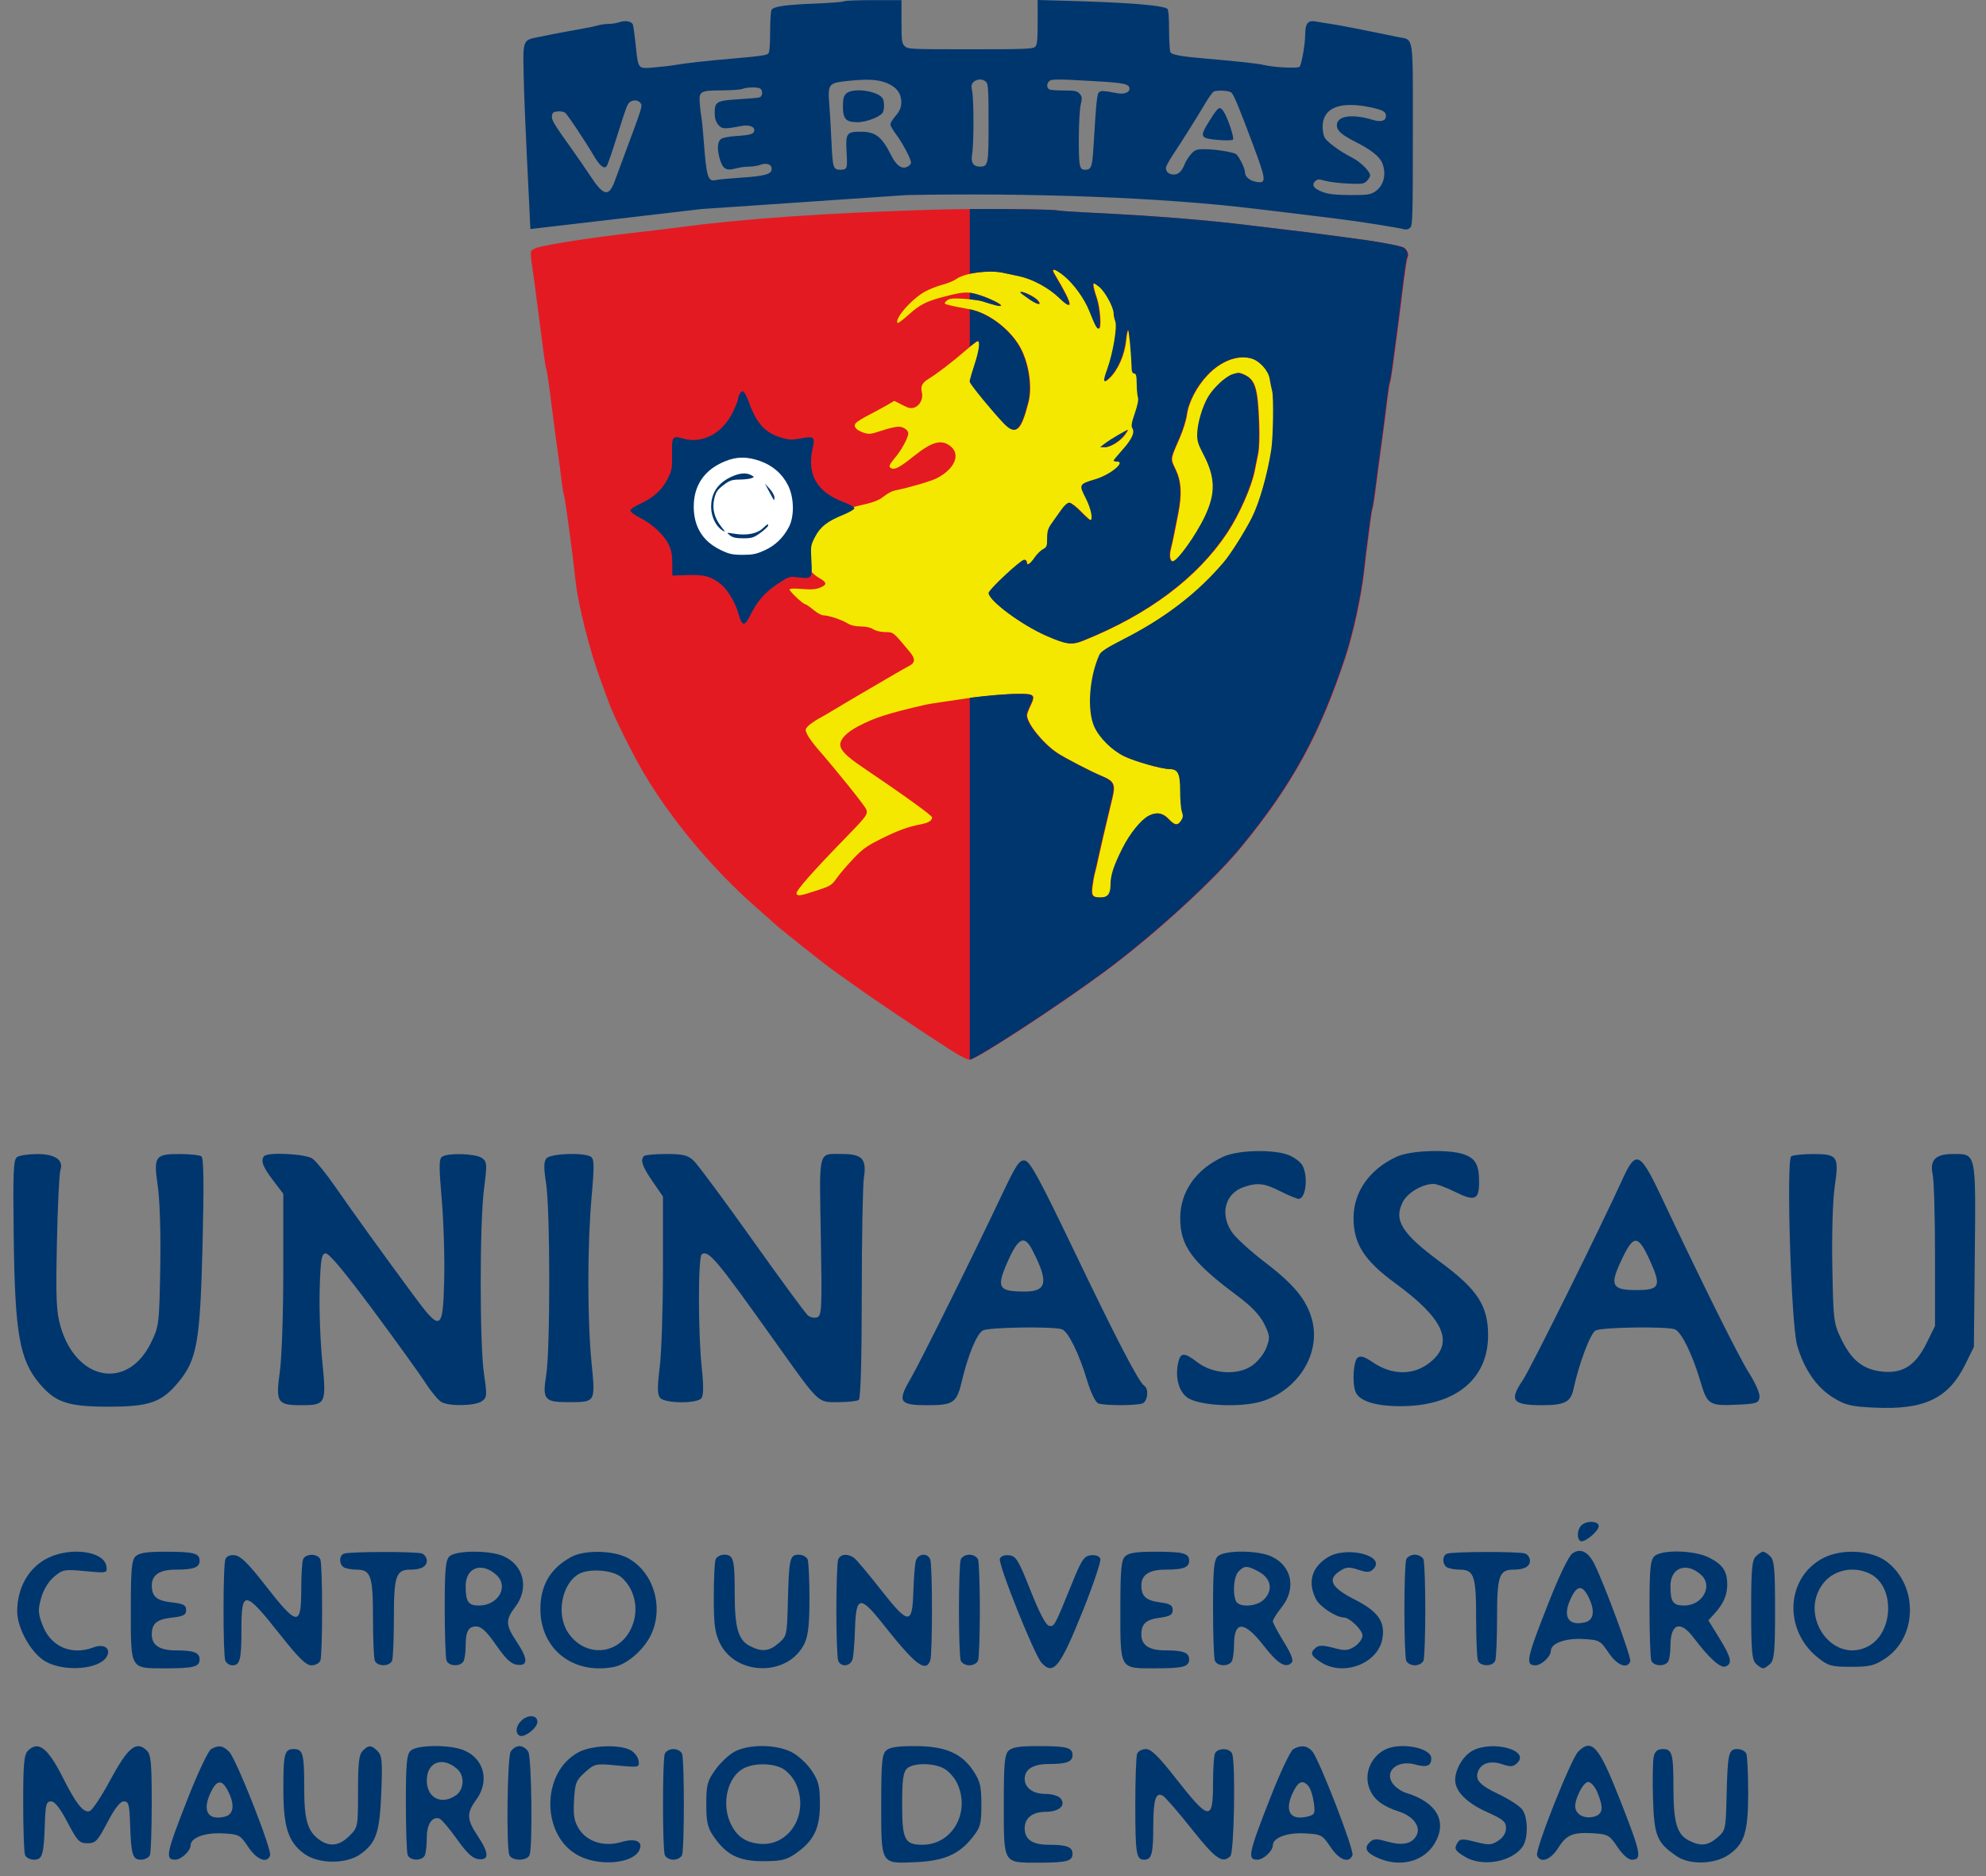 <svg xmlns="http://www.w3.org/2000/svg" width="72" height="68" viewBox="0 0 72 68" fill="none"><rect x="0" y="0" width="72" height="68" fill="#808080" stroke="none"/><path d="M33.823 8.68C32.945 8.756 30.457 10.578 29.322 11.479H25.88L23.289 20.614C24.203 22.246 26.073 25.761 26.239 26.76C26.447 28.008 27.828 31.809 27.885 32.055C27.941 32.301 29.322 33.511 29.776 33.511C30.139 33.511 33.029 34.772 34.428 35.403C36.073 34.955 39.413 34.037 39.61 33.946C39.806 33.856 42.087 31.715 43.203 30.656L44.357 27.857L48.158 19.479C47.843 17.027 47.152 11.994 46.91 11.479C46.607 10.836 42.409 8.983 42.012 8.68C41.614 8.378 34.92 8.586 33.823 8.68Z" fill="#F4E800"></path><path fill-rule="evenodd" clip-rule="evenodd" d="M33.763 7.602C29.854 7.723 26.894 7.931 24.494 8.254C24.221 8.291 23.547 8.372 22.829 8.454C21.448 8.612 19.902 8.851 19.492 8.97C19.377 9.004 19.268 9.067 19.251 9.111C19.235 9.155 19.246 9.355 19.278 9.556C19.309 9.756 19.36 10.114 19.391 10.351C19.421 10.588 19.473 10.988 19.506 11.241C19.539 11.494 19.587 11.869 19.615 12.075C19.642 12.28 19.689 12.642 19.719 12.879C19.75 13.116 19.79 13.349 19.809 13.396C19.828 13.444 19.872 13.715 19.908 14C19.944 14.284 19.995 14.685 20.023 14.89C20.05 15.096 20.099 15.471 20.131 15.723C20.163 15.976 20.213 16.338 20.241 16.528C20.269 16.718 20.319 17.093 20.351 17.361C20.383 17.63 20.424 17.889 20.441 17.936C20.459 17.983 20.503 18.242 20.539 18.511C20.575 18.779 20.628 19.154 20.655 19.344C20.706 19.687 20.775 20.25 20.874 21.125C20.965 21.931 21.384 23.589 21.746 24.573C21.874 24.921 22.028 25.34 22.088 25.506C22.266 25.992 22.936 27.338 23.339 28.021C24.339 29.711 25.85 31.518 27.392 32.868C27.739 33.172 28.036 33.436 28.052 33.455C28.129 33.544 29.935 34.982 30.202 35.166C30.369 35.282 30.761 35.56 31.073 35.785C31.633 36.19 33.346 37.34 34.443 38.048C34.776 38.263 35.071 38.412 35.16 38.412C35.386 38.412 38.407 36.441 40.076 35.204C41.838 33.899 43.997 31.93 44.995 30.717C46.855 28.456 47.853 26.636 48.791 23.794C49.068 22.957 49.366 21.579 49.462 20.694C49.506 20.293 49.538 20.034 49.683 18.913C49.714 18.676 49.754 18.443 49.771 18.396C49.789 18.348 49.832 18.077 49.868 17.792C49.904 17.508 49.954 17.12 49.98 16.93C50.006 16.741 50.056 16.366 50.092 16.097C50.128 15.828 50.179 15.441 50.207 15.235C50.234 15.03 50.281 14.655 50.311 14.402C50.34 14.149 50.381 13.903 50.4 13.856C50.419 13.809 50.463 13.55 50.498 13.281C50.532 13.013 50.584 12.625 50.612 12.419C50.669 12.013 50.76 11.302 50.836 10.667C50.938 9.823 51.006 9.369 51.04 9.315C51.094 9.227 51.014 9.035 50.898 8.973C50.84 8.942 50.551 8.874 50.256 8.822C49.73 8.73 49.529 8.7 48.542 8.569C47.461 8.425 47.231 8.396 46.763 8.343C46.495 8.313 45.952 8.248 45.558 8.198C43.838 7.981 41.906 7.824 39.617 7.714C38.986 7.683 38.418 7.645 38.355 7.629C38.148 7.576 35.173 7.558 33.763 7.602ZM38.578 9.991C38.938 10.283 39.326 10.818 39.506 11.27C39.718 11.802 39.782 11.921 39.847 11.909C39.944 11.891 39.889 11.148 39.764 10.787C39.699 10.6 39.646 10.399 39.646 10.339C39.646 10.241 39.668 10.247 39.856 10.39C40.074 10.557 40.392 11.136 40.392 11.367C40.392 11.436 40.418 11.562 40.45 11.646C40.528 11.852 40.369 12.796 40.157 13.384C39.995 13.835 40.011 13.912 40.225 13.709C40.539 13.409 40.78 12.86 40.833 12.319C40.852 12.121 40.888 11.96 40.912 11.96C40.949 11.96 41.029 12.816 41.048 13.396C41.05 13.483 41.086 13.54 41.138 13.54C41.205 13.54 41.225 13.622 41.228 13.914C41.231 14.119 41.251 14.342 41.273 14.41C41.299 14.488 41.258 14.698 41.16 14.979C41.037 15.336 41.02 15.446 41.073 15.531C41.168 15.683 41.046 15.937 40.685 16.336C40.524 16.515 40.392 16.677 40.392 16.695C40.392 16.714 40.444 16.729 40.507 16.729C40.854 16.729 40.274 17.21 39.733 17.371C39.135 17.549 39.126 17.565 39.378 18.055C39.571 18.43 39.659 18.855 39.544 18.855C39.519 18.855 39.361 18.713 39.192 18.539C39.023 18.366 38.837 18.223 38.778 18.223C38.717 18.223 38.598 18.328 38.501 18.468C38.408 18.602 38.253 18.82 38.156 18.953C38.012 19.153 37.981 19.25 37.981 19.512C37.981 19.796 37.966 19.837 37.829 19.909C37.745 19.953 37.61 20.087 37.528 20.207C37.364 20.448 37.235 20.525 37.235 20.383C37.235 20.333 37.194 20.292 37.144 20.292C37.019 20.292 35.858 21.378 35.858 21.495C35.858 21.769 37.044 22.65 37.946 23.045C38.676 23.364 38.863 23.389 39.285 23.219C41.644 22.271 43.412 20.946 44.498 19.312C44.929 18.662 45.383 17.637 45.494 17.06C45.529 16.878 45.586 16.593 45.62 16.427C45.657 16.25 45.671 15.807 45.654 15.35C45.608 14.077 45.516 13.771 45.126 13.585C44.956 13.504 44.899 13.502 44.7 13.567C44.441 13.653 44.006 14.059 43.807 14.402C43.609 14.741 43.438 15.316 43.424 15.69C43.412 15.979 43.441 16.077 43.653 16.486C44.08 17.308 44.092 17.887 43.7 18.715C43.37 19.411 42.696 20.349 42.526 20.349C42.427 20.349 42.391 20.139 42.451 19.907C42.482 19.787 42.536 19.546 42.57 19.372C42.604 19.199 42.671 18.863 42.718 18.625C42.858 17.913 42.833 17.453 42.628 17.021C42.433 16.608 42.424 16.677 42.776 15.867C42.893 15.598 43.009 15.228 43.033 15.044C43.096 14.575 43.392 14.007 43.792 13.588C44.276 13.082 44.874 12.856 45.373 12.991C45.672 13.071 45.998 13.427 46.045 13.723C46.064 13.844 46.106 14.047 46.139 14.175C46.198 14.408 46.175 15.847 46.106 16.298C45.968 17.197 45.674 18.227 45.401 18.767C45.142 19.278 44.634 20.083 44.382 20.378C43.425 21.503 42.259 22.399 40.757 23.165C40.15 23.475 39.928 23.618 39.877 23.732C39.508 24.539 39.422 25.744 39.689 26.34C39.873 26.749 40.331 27.201 40.782 27.418C41.175 27.607 42.132 27.875 42.415 27.877C42.723 27.878 42.803 28.041 42.803 28.673C42.803 28.985 42.831 29.321 42.866 29.421C42.917 29.569 42.912 29.63 42.836 29.746C42.709 29.939 42.6 29.925 42.376 29.687C42.165 29.463 41.939 29.425 41.664 29.567C41.379 29.715 40.978 30.212 40.706 30.755C40.384 31.395 40.279 31.723 40.278 32.083C40.277 32.403 40.172 32.532 39.914 32.531C39.612 32.53 39.567 32.469 39.611 32.121C39.633 31.952 39.672 31.736 39.699 31.641C39.726 31.546 39.78 31.314 39.819 31.124C39.88 30.831 40.112 29.84 40.333 28.925C40.452 28.433 40.395 28.312 39.959 28.133C39.555 27.965 38.591 27.465 38.326 27.285C37.807 26.932 37.241 26.227 37.237 25.927C37.236 25.882 37.289 25.734 37.355 25.598C37.554 25.186 37.517 25.147 36.919 25.151C36.407 25.155 35.457 25.244 34.796 25.35C34.607 25.38 34.284 25.428 34.079 25.456C33.873 25.485 33.641 25.523 33.562 25.541C32.212 25.851 31.724 26.006 31.136 26.312C30.707 26.535 30.463 26.78 30.463 26.987C30.463 27.186 30.677 27.406 31.245 27.791C32.77 28.822 33.792 29.558 33.792 29.626C33.792 29.747 33.658 29.827 33.355 29.884C32.906 29.97 32.541 30.105 31.911 30.42C31.41 30.671 31.26 30.781 30.907 31.157C30.678 31.4 30.414 31.712 30.319 31.85C30.165 32.073 30.094 32.118 29.687 32.252C29.008 32.476 28.916 32.492 28.877 32.39C28.841 32.297 29.444 31.611 30.622 30.401C31.422 29.581 31.471 29.513 31.404 29.335C31.355 29.206 30.339 27.938 29.666 27.168C29.497 26.973 29.318 26.731 29.269 26.629C29.186 26.457 29.188 26.435 29.286 26.326C29.344 26.262 29.523 26.136 29.683 26.047C29.844 25.959 30.104 25.807 30.262 25.711C30.42 25.614 30.872 25.347 31.266 25.116C31.661 24.886 32.164 24.591 32.386 24.461C32.606 24.331 32.858 24.19 32.944 24.146C33.191 24.02 33.197 23.882 32.967 23.608C32.363 22.888 32.4 22.917 32.091 22.911C31.924 22.908 31.741 22.864 31.652 22.805C31.557 22.743 31.389 22.706 31.203 22.706C31.006 22.706 30.844 22.667 30.72 22.59C30.509 22.46 30.039 22.305 29.851 22.304C29.783 22.303 29.619 22.213 29.487 22.102C29.355 21.991 29.223 21.901 29.193 21.901C29.118 21.901 28.626 21.439 28.626 21.368C28.626 21.33 28.785 21.323 29.077 21.347C29.422 21.376 29.578 21.364 29.741 21.296C29.995 21.189 29.983 21.11 29.688 20.943C29.567 20.875 29.434 20.758 29.393 20.685C29.189 20.317 29.406 19.458 29.813 19.023C30.093 18.723 30.615 18.444 31.094 18.339C31.665 18.214 31.85 18.145 32.057 17.981C32.169 17.892 32.328 17.804 32.409 17.787C32.991 17.666 33.736 17.448 33.961 17.334C34.596 17.012 34.832 16.488 34.476 16.188C34.143 15.908 33.8 15.996 33.129 16.534C32.653 16.915 32.453 17.028 32.332 16.981C32.198 16.93 32.22 16.863 32.468 16.567C32.683 16.312 32.927 15.86 32.929 15.713C32.932 15.59 32.753 15.465 32.574 15.465C32.477 15.465 32.201 15.53 31.96 15.61C31.56 15.743 31.504 15.749 31.297 15.678C31.027 15.584 30.926 15.454 31.028 15.332C31.066 15.286 31.284 15.151 31.512 15.034C31.74 14.916 32.038 14.755 32.175 14.675L32.423 14.529L32.709 14.677C32.944 14.798 33.024 14.814 33.158 14.767C33.351 14.7 33.477 14.442 33.423 14.226C33.367 14.003 33.429 13.876 33.666 13.731C33.982 13.537 34.514 13.13 34.984 12.723C35.214 12.524 35.427 12.362 35.458 12.362C35.561 12.362 35.515 12.707 35.341 13.233C35.247 13.521 35.169 13.79 35.169 13.832C35.169 13.909 35.957 14.874 36.396 15.336C36.833 15.795 37.023 15.633 37.291 14.574C37.425 14.047 37.319 13.256 37.039 12.683C36.701 11.99 35.867 11.338 35.157 11.21C34.596 11.11 34.289 11.04 34.256 11.007C34.237 10.988 34.274 10.934 34.337 10.886C34.427 10.818 34.557 10.806 34.94 10.83C35.208 10.847 35.505 10.885 35.6 10.915C36.115 11.077 36.264 11.113 36.294 11.082C36.344 11.032 35.824 10.783 35.434 10.67C35.066 10.564 34.901 10.576 34.193 10.762C33.571 10.926 33.349 11.041 32.939 11.409C32.738 11.589 32.561 11.723 32.545 11.707C32.407 11.57 33.06 10.824 33.546 10.563C33.711 10.475 33.995 10.364 34.178 10.317C34.36 10.271 34.586 10.176 34.679 10.108C34.969 9.897 35.86 9.78 36.367 9.886C36.545 9.923 36.819 9.982 36.977 10.016C37.452 10.118 38.041 10.439 38.412 10.797C38.946 11.312 38.899 11.048 38.271 9.991C38.169 9.821 38.16 9.776 38.227 9.776C38.274 9.776 38.432 9.873 38.578 9.991ZM37.006 10.602C37.006 10.614 37.148 10.722 37.321 10.842C37.628 11.053 37.789 11.08 37.635 10.894C37.512 10.745 37.006 10.511 37.006 10.602ZM40.556 15.767C40.378 15.87 40.158 16.011 40.068 16.081L39.904 16.208L40.063 16.21C40.264 16.212 40.629 15.985 40.792 15.755C40.86 15.659 40.908 15.58 40.898 15.581C40.888 15.581 40.734 15.665 40.556 15.767Z" fill="#E41A23"></path><path d="M25.368 16.51L24.423 18.25L24.631 19.177C24.877 19.416 25.399 19.903 25.52 19.933C25.641 19.963 26.049 20.513 26.238 20.784L28.338 20.273L29.264 19.177V17.985C29.012 17.588 28.474 16.763 28.338 16.642C28.201 16.521 27.625 16.113 27.354 15.924L25.368 16.51Z" fill="white"></path><path d="M30.559 3.855C30.559 3.587 30.584 3.485 30.674 3.395C30.916 3.153 31.902 3.303 32.016 3.599C32.062 3.72 32.061 3.935 32.014 4.058C31.953 4.218 31.429 4.428 31.09 4.429C30.668 4.43 30.559 4.312 30.559 3.855Z" fill="#00366E"></path><path d="M43.786 4.477C43.908 4.277 44.046 4.068 44.093 4.013C44.205 3.882 44.252 3.886 44.357 4.037C44.502 4.245 44.758 5.005 44.701 5.062C44.672 5.091 44.439 5.096 44.167 5.073C43.528 5.02 43.491 4.963 43.786 4.477Z" fill="#00366E"></path><path fill-rule="evenodd" clip-rule="evenodd" d="M29.564 0.129C30.106 0.108 30.569 0.072 30.593 0.048C30.616 0.024 31.096 0.005 31.659 0.005H32.683V0.781C32.683 1.48 32.694 1.568 32.797 1.671C32.908 1.782 32.989 1.786 35.175 1.786C37.156 1.786 37.449 1.775 37.528 1.696C37.602 1.623 37.619 1.456 37.619 0.803V0L38.666 0.029C40.846 0.088 42.108 0.187 42.313 0.313C42.361 0.343 42.383 0.577 42.383 1.086C42.384 1.487 42.408 1.852 42.436 1.898C42.494 1.989 42.852 2.051 43.76 2.128C44.858 2.221 45.619 2.305 45.824 2.356C46.177 2.445 47.076 2.486 47.119 2.416C47.196 2.292 47.318 1.579 47.318 1.259C47.318 0.843 47.419 0.722 47.716 0.781C47.829 0.803 48.063 0.841 48.237 0.865C48.511 0.903 49.565 1.109 50.676 1.341C50.83 1.373 50.941 1.376 51.02 1.427C51.248 1.573 51.221 2.117 51.221 4.885C51.221 7.848 51.212 8.166 51.127 8.251C51.069 8.309 50.985 8.333 50.911 8.312C50.699 8.252 49.19 8.014 48.495 7.931C48.242 7.901 47.829 7.85 47.577 7.818C47.324 7.786 46.924 7.737 46.687 7.709C46.45 7.681 45.908 7.616 45.482 7.565C42.081 7.151 37.349 6.986 32.877 7.07L25.429 7.577L19.228 8.302C19.184 7.263 19.017 4.251 18.985 2.751C18.967 1.918 18.956 1.621 19.098 1.486C19.182 1.406 19.319 1.383 19.54 1.339C19.744 1.299 20.029 1.242 20.171 1.213C20.313 1.184 20.674 1.118 20.974 1.066C21.274 1.014 21.594 0.947 21.686 0.919C21.777 0.89 21.948 0.867 22.065 0.867C22.181 0.867 22.359 0.838 22.459 0.803C22.67 0.73 22.899 0.772 22.945 0.893C22.963 0.94 23.007 1.257 23.043 1.598C23.099 2.129 23.115 2.345 23.227 2.424C23.31 2.482 23.445 2.466 23.686 2.447C23.947 2.426 24.302 2.385 24.475 2.355C24.844 2.291 25.622 2.204 26.513 2.127C27.55 2.037 27.772 2.007 27.847 1.946C27.898 1.905 27.919 1.672 27.92 1.162C27.92 0.762 27.943 0.4 27.971 0.356C28.049 0.233 28.484 0.171 29.564 0.129ZM32.659 3.545C32.61 3.283 32.401 3.088 32.046 2.973C31.743 2.876 31.384 2.865 30.731 2.934C30.03 3.008 30.007 3.039 30.067 3.811C30.088 4.072 30.123 4.681 30.145 5.165C30.187 6.075 30.211 6.15 30.454 6.153C30.712 6.155 30.728 6.115 30.692 5.528C30.65 4.833 30.689 4.774 31.197 4.774C31.74 4.774 31.967 4.948 32.304 5.621C32.492 5.997 32.686 6.139 32.886 6.048C32.964 6.013 33.027 5.944 33.027 5.895C33.027 5.76 32.717 5.173 32.486 4.87C32.373 4.722 32.281 4.559 32.281 4.509C32.281 4.458 32.358 4.328 32.452 4.221C32.654 3.991 32.709 3.811 32.659 3.545ZM35.839 4.458C35.839 3.263 35.826 3.046 35.749 2.968C35.631 2.85 35.413 2.853 35.292 2.974C35.215 3.051 35.206 3.117 35.245 3.305C35.308 3.606 35.307 5.24 35.244 5.583C35.188 5.883 35.284 6.039 35.524 6.039C35.827 6.039 35.839 5.974 35.839 4.458ZM40.947 3.221C40.947 3.041 40.767 3.002 39.627 2.938C38.281 2.862 38.116 2.863 38.032 2.947C37.935 3.044 37.946 3.204 38.054 3.245C38.104 3.265 38.345 3.28 38.59 3.28C38.964 3.28 39.053 3.299 39.14 3.396C39.233 3.499 39.237 3.544 39.178 3.803C39.141 3.963 39.111 4.526 39.111 5.055C39.111 6.034 39.136 6.155 39.337 6.153C39.563 6.15 39.598 6.059 39.642 5.337C39.752 3.551 39.77 3.392 39.857 3.334C39.935 3.281 40.02 3.287 40.502 3.378C40.746 3.425 40.947 3.353 40.947 3.221ZM27.531 3.531C27.658 3.495 27.665 3.248 27.541 3.2C27.413 3.151 27.051 3.164 26.914 3.223C26.851 3.25 26.511 3.274 26.158 3.276C25.372 3.281 25.332 3.307 25.372 3.783C25.387 3.965 25.413 4.178 25.429 4.257C25.446 4.336 25.483 4.711 25.512 5.09C25.614 6.446 25.663 6.597 25.967 6.524C26.046 6.505 26.434 6.468 26.828 6.442C27.731 6.383 27.976 6.315 27.976 6.123C27.976 5.953 27.789 5.889 27.554 5.978C27.466 6.011 27.287 6.039 27.155 6.039C27.023 6.039 26.815 6.067 26.693 6.101C26.347 6.197 26.222 6.138 26.116 5.828C25.995 5.47 25.998 5.16 26.125 5.049C26.189 4.994 26.394 4.95 26.685 4.931C27.23 4.894 27.345 4.856 27.345 4.712C27.345 4.581 27.133 4.517 26.871 4.568C26.262 4.687 26.164 4.68 26.034 4.515C25.947 4.404 25.91 4.276 25.91 4.086C25.91 3.688 25.986 3.645 26.771 3.598C27.134 3.577 27.476 3.547 27.531 3.531ZM45.433 5.263C44.918 3.884 44.724 3.417 44.637 3.352C44.544 3.282 44.146 3.261 44.005 3.318C43.967 3.334 43.84 3.506 43.723 3.701C43.372 4.29 42.812 5.181 42.532 5.598C42.386 5.814 42.268 6.035 42.268 6.089C42.268 6.232 42.383 6.326 42.557 6.326C42.729 6.326 42.846 6.211 42.955 5.936C42.996 5.832 43.101 5.67 43.188 5.576C43.328 5.426 43.385 5.407 43.679 5.407C44.016 5.407 44.635 5.5 44.793 5.574C44.899 5.625 45.132 6.081 45.135 6.245C45.138 6.411 45.312 6.554 45.56 6.594C45.919 6.653 45.907 6.532 45.433 5.263ZM22.64 5.608C23.272 3.915 23.294 3.848 23.232 3.75C23.161 3.636 22.991 3.605 22.861 3.682C22.748 3.749 22.725 3.81 22.349 5.004C22.185 5.526 22.026 5.984 21.994 6.023C21.902 6.139 21.743 6.011 21.531 5.65C21.223 5.127 20.582 4.164 20.491 4.089C20.445 4.051 20.322 4.028 20.217 4.038C20.062 4.053 20.024 4.083 20.01 4.203C19.993 4.352 20.078 4.493 20.774 5.464C20.943 5.701 21.232 6.122 21.416 6.399C21.888 7.113 22.077 7.144 22.293 6.547C22.366 6.346 22.522 5.924 22.64 5.608ZM50.245 4.205C50.245 4.044 50.138 3.985 49.67 3.887C48.568 3.657 47.95 3.912 47.95 4.596C47.95 4.723 47.979 4.891 48.015 4.97C48.088 5.13 48.568 5.485 49.017 5.712C49.32 5.865 49.672 6.211 49.672 6.357C49.672 6.403 49.618 6.494 49.553 6.56C49.446 6.667 49.382 6.676 48.879 6.654C48.573 6.641 48.199 6.596 48.048 6.554C47.803 6.486 47.763 6.489 47.676 6.575C47.535 6.716 47.64 6.851 47.983 6.97C48.186 7.041 48.458 7.069 48.954 7.07C49.539 7.072 49.671 7.056 49.827 6.96C50.165 6.754 50.281 6.314 50.106 5.897C50.014 5.676 49.693 5.421 49.184 5.165C48.646 4.894 48.466 4.738 48.466 4.543C48.466 4.198 49.008 4.115 49.767 4.344C50.066 4.434 50.245 4.382 50.245 4.205Z" fill="#00366E"></path><path d="M35.157 38.408C35.479 38.337 38.419 36.416 40.058 35.202C41.819 33.897 43.978 31.927 44.976 30.715C46.836 28.454 47.835 26.634 48.773 23.792C49.049 22.955 49.347 21.577 49.444 20.692C49.487 20.291 49.52 20.032 49.665 18.911C49.696 18.674 49.735 18.441 49.753 18.394C49.77 18.346 49.814 18.075 49.849 17.79C49.885 17.506 49.936 17.118 49.962 16.928C49.988 16.739 50.038 16.364 50.074 16.095C50.109 15.826 50.161 15.438 50.188 15.233C50.215 15.028 50.262 14.653 50.292 14.4C50.322 14.147 50.362 13.901 50.381 13.854C50.401 13.806 50.444 13.548 50.479 13.279C50.514 13.011 50.565 12.623 50.594 12.417C50.65 12.011 50.741 11.3 50.818 10.665C50.919 9.821 50.987 9.367 51.021 9.312C51.075 9.225 50.996 9.033 50.879 8.971C50.821 8.94 50.532 8.872 50.237 8.82C49.711 8.727 49.511 8.698 48.524 8.567C47.443 8.423 47.212 8.394 46.744 8.341C46.476 8.311 45.934 8.246 45.539 8.196C43.82 7.979 41.888 7.822 39.599 7.712C38.967 7.681 38.399 7.643 38.336 7.627C38.186 7.588 36.57 7.568 35.157 7.577V9.922C35.539 9.84 36.023 9.816 36.349 9.884C36.526 9.921 36.801 9.98 36.959 10.014C37.433 10.116 38.023 10.437 38.393 10.795C38.927 11.31 38.881 11.046 38.252 9.989C38.15 9.819 38.141 9.774 38.209 9.774C38.255 9.774 38.413 9.871 38.559 9.989C38.919 10.281 39.307 10.816 39.488 11.268C39.7 11.8 39.763 11.919 39.828 11.907C39.925 11.889 39.87 11.146 39.745 10.785C39.68 10.598 39.627 10.396 39.627 10.337C39.627 10.239 39.649 10.245 39.837 10.388C40.055 10.555 40.373 11.134 40.373 11.365C40.373 11.434 40.4 11.559 40.432 11.644C40.51 11.85 40.35 12.794 40.139 13.382C39.976 13.832 39.992 13.91 40.206 13.707C40.521 13.407 40.761 12.858 40.814 12.317C40.833 12.119 40.869 11.957 40.894 11.957C40.93 11.957 41.011 12.814 41.029 13.394C41.032 13.481 41.068 13.537 41.12 13.538C41.187 13.538 41.207 13.62 41.21 13.912C41.212 14.117 41.232 14.34 41.255 14.408C41.281 14.486 41.239 14.696 41.142 14.977C41.019 15.334 41.001 15.444 41.055 15.529C41.149 15.681 41.027 15.935 40.667 16.334C40.505 16.513 40.373 16.675 40.373 16.693C40.373 16.712 40.425 16.727 40.488 16.727C40.835 16.727 40.255 17.208 39.715 17.369C39.116 17.547 39.108 17.563 39.359 18.052C39.552 18.428 39.64 18.853 39.525 18.853C39.5 18.853 39.342 18.711 39.173 18.537C39.005 18.363 38.818 18.221 38.76 18.221C38.698 18.221 38.58 18.326 38.483 18.465C38.389 18.6 38.234 18.819 38.138 18.951C37.993 19.151 37.963 19.248 37.963 19.51C37.963 19.794 37.947 19.835 37.81 19.907C37.727 19.95 37.591 20.085 37.509 20.205C37.346 20.445 37.217 20.523 37.217 20.381C37.217 20.331 37.176 20.29 37.126 20.29C37.001 20.29 35.839 21.376 35.839 21.493C35.839 21.767 37.025 22.648 37.927 23.043C38.657 23.362 38.844 23.387 39.267 23.217C41.626 22.269 43.393 20.944 44.479 19.31C44.911 18.66 45.364 17.635 45.475 17.058C45.511 16.876 45.567 16.591 45.602 16.425C45.639 16.248 45.653 15.805 45.636 15.348C45.589 14.075 45.497 13.769 45.108 13.583C44.938 13.502 44.881 13.5 44.682 13.565C44.422 13.651 43.987 14.057 43.788 14.4C43.591 14.739 43.42 15.314 43.405 15.688C43.394 15.976 43.422 16.075 43.635 16.484C44.062 17.306 44.074 17.886 43.681 18.713C43.351 19.409 42.677 20.347 42.508 20.347C42.408 20.347 42.373 20.137 42.433 19.904C42.464 19.785 42.517 19.544 42.551 19.37C42.586 19.197 42.652 18.86 42.699 18.623C42.84 17.911 42.814 17.451 42.61 17.019C42.536 16.863 42.489 16.776 42.478 16.685C42.459 16.533 42.538 16.37 42.758 15.865C42.875 15.597 42.99 15.226 43.015 15.042C43.078 14.572 43.373 14.005 43.774 13.586C44.258 13.08 44.855 12.854 45.354 12.989C45.653 13.069 45.979 13.424 46.027 13.721C46.046 13.842 46.088 14.045 46.12 14.173C46.179 14.406 46.157 15.845 46.088 16.296C45.95 17.194 45.655 18.225 45.382 18.765C45.124 19.276 44.616 20.081 44.364 20.376C43.406 21.501 42.241 22.397 40.739 23.163C40.132 23.473 39.91 23.616 39.858 23.729C39.49 24.537 39.403 25.742 39.671 26.338C39.854 26.747 40.313 27.199 40.764 27.416C41.157 27.605 42.113 27.873 42.397 27.875C42.705 27.876 42.784 28.039 42.784 28.671C42.784 28.983 42.813 29.319 42.847 29.419C42.899 29.567 42.893 29.628 42.817 29.744C42.691 29.937 42.582 29.923 42.357 29.685C42.146 29.462 41.92 29.423 41.646 29.565C41.361 29.713 40.959 30.21 40.687 30.753C40.366 31.393 40.26 31.721 40.259 32.08C40.259 32.4 40.154 32.53 39.896 32.529C39.593 32.528 39.548 32.467 39.593 32.119C39.614 31.95 39.654 31.734 39.68 31.639C39.707 31.544 39.761 31.312 39.801 31.122C39.862 30.829 40.093 29.838 40.314 28.923C40.433 28.431 40.377 28.31 39.941 28.13C39.536 27.963 38.573 27.463 38.307 27.283C37.788 26.93 37.223 26.225 37.218 25.925C37.217 25.88 37.27 25.732 37.336 25.596C37.536 25.183 37.498 25.145 36.9 25.149C36.48 25.152 35.765 25.213 35.157 25.293V38.408Z" fill="#00366E"></path><path d="M35.157 13.789C35.178 13.694 35.245 13.469 35.323 13.231C35.496 12.704 35.542 12.36 35.439 12.36C35.418 12.36 35.304 12.442 35.157 12.561V11.212C35.863 11.347 36.685 11.994 37.021 12.681C37.301 13.254 37.406 14.045 37.273 14.572C37.004 15.631 36.814 15.793 36.377 15.334C35.962 14.897 35.234 14.009 35.157 13.85V13.789Z" fill="#00366E"></path><path d="M35.157 10.848C35.345 10.867 35.514 10.892 35.581 10.913C36.096 11.075 36.245 11.111 36.276 11.08C36.326 11.03 35.805 10.78 35.416 10.668C35.32 10.641 35.238 10.621 35.157 10.61V10.848Z" fill="#00366E"></path><path d="M37.303 10.84C37.129 10.72 36.987 10.612 36.987 10.6C36.987 10.509 37.493 10.743 37.616 10.892C37.771 11.078 37.61 11.051 37.303 10.84Z" fill="#00366E"></path><path d="M40.05 16.079C40.14 16.009 40.359 15.868 40.538 15.765C40.716 15.663 40.87 15.579 40.88 15.579C40.89 15.578 40.842 15.657 40.773 15.753C40.61 15.983 40.245 16.21 40.045 16.208L39.886 16.206L40.05 16.079Z" fill="#00366E"></path><path fill-rule="evenodd" clip-rule="evenodd" d="M26.817 14.274C26.784 14.338 26.756 14.423 26.756 14.465C26.756 14.506 26.68 14.701 26.587 14.898C26.204 15.708 25.477 16.101 24.748 15.892C24.38 15.786 24.353 15.827 24.364 16.454C24.373 16.959 24.359 17.043 24.214 17.338C24.016 17.742 23.691 18.041 23.217 18.256C23.009 18.351 22.852 18.458 22.852 18.506C22.852 18.553 23.011 18.671 23.204 18.769C23.648 18.993 24.073 19.388 24.241 19.734C24.341 19.939 24.372 20.102 24.373 20.432L24.374 20.863L24.925 20.843C25.534 20.82 25.807 20.899 26.165 21.202C26.385 21.388 26.66 21.855 26.761 22.214C26.9 22.708 26.985 22.728 27.193 22.315C27.46 21.782 27.73 21.471 28.18 21.172C28.596 20.896 28.621 20.887 28.911 20.924C29.442 20.99 29.454 20.975 29.417 20.329C29.386 19.794 29.391 19.759 29.551 19.456C29.744 19.09 29.999 18.891 30.574 18.659C30.795 18.569 30.976 18.462 30.976 18.421C30.976 18.38 30.808 18.283 30.602 18.206C29.611 17.836 29.243 17.199 29.464 16.239C29.557 15.838 29.51 15.8 29.033 15.89C28.717 15.949 28.613 15.946 28.351 15.87C27.746 15.694 27.445 15.374 27.163 14.61C27.003 14.177 26.915 14.091 26.817 14.274ZM27.552 16.709C28.014 16.871 28.368 17.18 28.576 17.604C28.79 18.041 28.802 18.715 28.602 19.099C28.397 19.491 28.107 19.771 27.718 19.948C27.421 20.083 27.283 20.111 26.919 20.11C26.541 20.108 26.425 20.082 26.104 19.923C25.471 19.611 25.152 19.088 25.151 18.363C25.149 17.594 25.539 17.026 26.276 16.723C26.702 16.547 27.081 16.543 27.552 16.709ZM26.526 17.276C26.028 17.502 25.78 17.868 25.781 18.375C25.782 18.719 25.948 19.068 26.181 19.219C26.311 19.303 26.307 19.291 26.142 19.082C25.892 18.763 25.811 18.428 25.897 18.067C25.953 17.835 26.012 17.748 26.225 17.585C26.448 17.415 26.532 17.385 26.808 17.382C26.984 17.38 27.18 17.358 27.243 17.333C27.354 17.29 27.354 17.287 27.232 17.222C27.051 17.125 26.819 17.143 26.526 17.276ZM27.885 17.817C28.078 18.179 28.076 18.177 28.076 18.029C28.076 17.961 27.999 17.82 27.904 17.717L27.731 17.529L27.885 17.817ZM27.64 19.161C27.433 19.35 27.058 19.417 26.615 19.344C26.331 19.297 26.331 19.297 26.464 19.405C26.562 19.485 26.689 19.512 26.949 19.511C27.26 19.51 27.334 19.486 27.574 19.309C27.724 19.199 27.847 19.084 27.847 19.052C27.847 18.974 27.842 18.977 27.64 19.161Z" fill="#00366E"></path><path fill-rule="evenodd" clip-rule="evenodd" d="M44.357 41.922C43.358 42.377 42.783 43.199 42.787 44.165C42.792 45.171 43.22 45.748 44.872 46.976C45.363 47.341 45.677 47.67 45.831 47.984C46.042 48.411 46.048 48.485 45.91 48.85C45.824 49.075 45.594 49.36 45.382 49.504C44.861 49.858 43.971 49.803 43.419 49.382C42.949 49.023 42.808 49.015 42.725 49.344C42.591 49.88 42.718 50.413 43.037 50.65C43.453 50.96 45.024 51.034 45.791 50.779C47.099 50.344 47.889 49.031 47.565 47.828C47.373 47.119 46.913 46.555 45.878 45.766C45.343 45.359 44.795 44.859 44.659 44.657C44.219 44.003 44.413 43.262 45.084 43.028C45.583 42.855 45.836 42.884 46.425 43.182C46.718 43.331 47.014 43.453 47.082 43.453C47.341 43.454 47.434 42.644 47.22 42.245C47.156 42.125 46.938 41.957 46.736 41.873C46.205 41.651 44.891 41.678 44.357 41.922ZM50.643 41.922C49.657 42.371 49.071 43.199 49.071 44.142C49.071 45.084 49.457 45.688 50.589 46.516C52.336 47.794 52.722 48.643 51.877 49.354C51.279 49.857 50.488 49.865 49.767 49.376C49.459 49.166 49.32 49.126 49.214 49.215C49.067 49.336 49.019 50.127 49.139 50.439C49.268 50.776 49.841 50.964 50.75 50.968C52.738 50.976 53.949 50.005 53.949 48.401C53.949 47.325 53.568 46.741 52.218 45.743C50.814 44.706 50.516 44.227 50.86 43.561C51.034 43.225 51.571 42.912 51.973 42.912C52.082 42.912 52.426 43.038 52.737 43.193C53.464 43.555 53.623 43.494 53.623 42.854C53.623 42.22 53.497 41.989 53.068 41.839C52.516 41.647 51.143 41.694 50.643 41.922ZM0.624 41.934C0.485 42.022 0.467 42.439 0.497 44.831C0.541 48.341 0.708 49.289 1.434 50.151C2.01 50.833 2.466 50.986 3.93 50.986C5.42 50.986 5.861 50.831 6.47 50.095C7.144 49.28 7.256 48.639 7.343 45.133C7.398 42.885 7.386 41.968 7.301 41.911C7.235 41.867 6.883 41.83 6.517 41.829C5.617 41.827 5.562 41.907 5.721 42.997C5.795 43.503 5.832 44.72 5.81 45.958C5.773 48.004 5.764 48.076 5.469 48.677C4.624 50.398 2.767 50.058 2.195 48.078C2.041 47.542 2.02 47.077 2.063 45.043C2.09 43.722 2.147 42.538 2.19 42.413C2.314 42.045 2 41.828 1.348 41.829C1.039 41.83 0.714 41.877 0.624 41.934ZM9.584 41.9C9.437 42.047 9.521 42.287 9.891 42.771L10.27 43.268L10.27 46.043C10.271 47.57 10.215 49.219 10.146 49.709C9.989 50.834 10.051 50.932 10.921 50.932C11.815 50.932 11.839 50.882 11.683 49.335C11.612 48.634 11.57 47.475 11.589 46.761C11.619 45.674 11.653 45.456 11.798 45.428C11.915 45.406 12.479 46.079 13.523 47.484C14.376 48.633 15.237 49.829 15.437 50.141C15.637 50.453 15.894 50.759 16.009 50.821C16.306 50.98 17.238 50.958 17.473 50.786C17.656 50.653 17.662 50.574 17.548 49.807C17.387 48.726 17.387 44.346 17.548 43.092C17.664 42.19 17.658 42.109 17.473 41.974C17.253 41.813 16.261 41.778 16.032 41.923C15.913 41.998 15.91 42.27 16.014 43.466C16.083 44.264 16.124 45.575 16.104 46.379C16.059 48.263 15.986 48.297 14.957 46.901C13.829 45.372 12.787 43.926 12.141 42.995C11.821 42.534 11.454 42.083 11.324 41.993C11.085 41.825 9.731 41.753 9.584 41.9ZM19.812 41.985C19.712 42.106 19.709 42.323 19.799 42.9C19.948 43.861 19.951 48.92 19.803 49.832C19.658 50.728 19.736 50.824 20.607 50.822C21.601 50.819 21.587 50.842 21.446 49.395C21.291 47.807 21.292 45.136 21.447 43.389C21.549 42.248 21.544 42.004 21.42 41.926C21.165 41.764 19.959 41.809 19.812 41.985ZM23.349 41.9C23.205 42.044 23.283 42.276 23.655 42.818L24.035 43.369L24.035 45.986C24.034 47.425 23.982 49.031 23.917 49.555C23.828 50.285 23.831 50.546 23.931 50.666C24.1 50.87 25.26 50.883 25.426 50.682C25.508 50.584 25.512 50.248 25.441 49.571C25.305 48.274 25.306 45.544 25.443 45.459C25.691 45.306 25.972 45.642 28.118 48.656C29.726 50.913 29.632 50.824 30.39 50.822C30.739 50.821 31.074 50.784 31.134 50.741C31.203 50.69 31.242 49.289 31.242 46.922C31.242 44.865 31.278 42.953 31.321 42.673C31.423 42.009 31.256 41.828 30.539 41.828C29.643 41.828 29.702 41.602 29.758 44.811C29.803 47.399 29.791 47.683 29.63 47.745C29.532 47.782 29.379 47.753 29.29 47.679C29.201 47.605 28.292 46.368 27.27 44.93C26.247 43.492 25.294 42.206 25.15 42.072C24.933 41.868 24.767 41.828 24.155 41.828C23.751 41.828 23.388 41.86 23.349 41.9ZM64.939 41.911C64.752 42.036 64.936 48.002 65.151 48.754C65.397 49.616 65.853 50.282 66.452 50.652C66.905 50.932 67.1 50.981 67.954 51.021C69.77 51.108 70.642 50.691 71.256 49.439L71.561 48.819L71.594 45.499C71.631 41.733 71.651 41.828 70.802 41.828C70.168 41.828 69.955 42.043 70.067 42.57C70.114 42.788 70.152 44.112 70.152 45.513V48.06L69.848 48.677C69.452 49.484 68.991 49.786 68.262 49.716C67.565 49.649 67.14 49.323 66.771 48.572C66.475 47.969 66.466 47.892 66.429 45.905C66.407 44.705 66.444 43.503 66.517 42.998C66.677 41.907 66.622 41.827 65.722 41.829C65.356 41.83 65.004 41.867 64.939 41.911ZM36.346 43.256C35.283 45.503 33.372 49.352 33.017 49.963C32.523 50.81 32.599 50.932 33.616 50.932C34.572 50.932 34.685 50.852 34.876 50.042C35.095 49.112 35.417 48.338 35.633 48.222C35.852 48.105 38.213 48.072 38.5 48.182C38.731 48.27 39.119 49.058 39.409 50.026C39.541 50.467 39.715 50.828 39.813 50.866C40.035 50.951 41.199 50.952 41.421 50.866C41.611 50.793 41.656 50.333 41.483 50.227C41.289 50.107 40.49 48.569 38.921 45.297C37.688 42.727 37.342 42.092 37.157 42.064C36.961 42.034 36.843 42.207 36.346 43.256ZM58.815 42.755C58.053 44.437 55.48 49.621 55.215 50.013C54.701 50.768 54.826 50.932 55.915 50.932C56.716 50.932 56.944 50.817 57.041 50.364C57.241 49.429 57.657 48.326 57.847 48.224C58.069 48.105 60.429 48.07 60.719 48.182C60.953 48.272 61.348 49.071 61.636 50.037C61.903 50.935 61.947 50.963 63.056 50.911C63.678 50.881 63.761 50.852 63.79 50.645C63.809 50.516 63.643 50.132 63.417 49.778C63.047 49.2 61.76 46.615 60.202 43.318C59.455 41.74 59.303 41.678 58.815 42.755ZM37.426 45.308C38.024 46.463 37.96 46.813 37.153 46.813C36.199 46.813 36.117 46.678 36.513 45.77C36.912 44.856 37.134 44.743 37.426 45.308ZM59.82 45.699C60.239 46.625 60.175 46.759 59.313 46.759C58.469 46.759 58.365 46.596 58.717 45.818C59.214 44.72 59.368 44.704 59.82 45.699ZM57.33 55.289C57.178 55.441 57.158 55.77 57.296 55.855C57.428 55.937 57.959 55.503 57.959 55.313C57.959 55.124 57.512 55.107 57.33 55.289ZM57.009 56.302C56.871 56.398 56.532 57.101 56.133 58.112C55.338 60.132 55.29 60.361 55.666 60.361C55.882 60.361 56.224 60.042 56.224 59.84C56.224 59.567 56.738 59.374 57.376 59.407C57.983 59.439 58.017 59.457 58.315 59.901C58.623 60.361 58.992 60.51 59.104 60.219C59.155 60.087 58.138 57.338 57.788 56.661C57.567 56.234 57.289 56.106 57.009 56.302ZM1.734 56.471C1.041 56.815 0.624 57.541 0.624 58.407C0.624 59.028 1.14 59.937 1.654 60.224C2.352 60.614 3.624 60.507 3.876 60.036C4.031 59.746 3.768 59.567 3.394 59.709C2.593 60.013 1.842 59.688 1.544 58.908C1.379 58.478 1.372 58.347 1.492 57.921C1.576 57.619 1.757 57.322 1.961 57.15C2.274 56.887 2.337 56.876 3.093 56.947C3.886 57.021 3.893 57.019 3.857 56.77C3.78 56.227 2.572 56.057 1.734 56.471ZM4.913 56.413C4.772 56.554 4.743 56.889 4.743 58.356C4.743 60.526 4.71 60.47 5.988 60.47C7.025 60.47 7.236 60.415 7.236 60.145C7.236 59.898 7.025 59.819 6.367 59.819C5.787 59.819 5.5 59.628 5.503 59.243C5.506 58.844 5.681 58.695 6.225 58.633C6.656 58.584 6.748 58.535 6.748 58.356C6.748 58.178 6.656 58.129 6.225 58.079C5.681 58.017 5.506 57.869 5.503 57.47C5.5 57.085 5.787 56.893 6.367 56.893C7.025 56.893 7.236 56.814 7.236 56.568C7.236 56.297 7.025 56.243 5.988 56.243C5.31 56.243 5.041 56.285 4.913 56.413ZM12.465 56.314C12.272 56.392 12.297 56.749 12.501 56.827C12.595 56.863 12.787 56.893 12.927 56.893C13.444 56.893 13.522 57.118 13.522 58.626C13.522 59.392 13.551 60.096 13.588 60.19C13.673 60.412 14.129 60.412 14.215 60.19C14.251 60.096 14.28 59.392 14.28 58.626C14.28 57.118 14.358 56.893 14.875 56.893C15.266 56.893 15.473 56.781 15.473 56.568C15.473 56.461 15.396 56.345 15.301 56.309C15.098 56.23 12.661 56.236 12.465 56.314ZM16.293 56.413C16.153 56.553 16.123 56.884 16.123 58.301C16.123 59.245 16.152 60.096 16.189 60.19C16.274 60.412 16.73 60.412 16.816 60.19C16.852 60.096 16.882 59.856 16.882 59.657C16.882 59.133 16.98 58.952 17.265 58.952C17.45 58.952 17.639 59.129 17.988 59.63C18.342 60.139 18.532 60.316 18.754 60.341C19.153 60.388 19.143 60.124 18.724 59.494C18.327 58.897 18.321 58.715 18.68 58.243C19.197 57.566 18.99 56.713 18.231 56.396C17.72 56.182 16.513 56.193 16.293 56.413ZM20.729 56.423C19.966 56.827 19.591 57.45 19.591 58.318C19.591 59.767 20.766 60.7 22.242 60.423C22.736 60.331 23.361 59.785 23.616 59.224C24.077 58.209 23.67 56.937 22.73 56.457C22.212 56.193 21.198 56.176 20.729 56.423ZM40.788 56.413C40.647 56.554 40.617 56.889 40.617 58.356C40.617 60.526 40.584 60.47 41.863 60.47C42.9 60.47 43.11 60.415 43.11 60.145C43.11 59.898 42.9 59.819 42.242 59.819C41.662 59.819 41.375 59.628 41.378 59.243C41.38 58.855 41.548 58.702 42.044 58.636C42.421 58.585 42.514 58.53 42.514 58.356C42.514 58.182 42.421 58.127 42.044 58.077C41.548 58.011 41.38 57.858 41.378 57.47C41.375 57.085 41.662 56.893 42.242 56.893C42.9 56.893 43.11 56.814 43.11 56.568C43.11 56.297 42.9 56.243 41.863 56.243C41.185 56.243 40.915 56.285 40.788 56.413ZM44.148 56.413C44.007 56.553 43.977 56.884 43.977 58.301C43.977 59.245 44.007 60.096 44.043 60.19C44.128 60.412 44.585 60.412 44.67 60.19C44.706 60.096 44.737 59.84 44.738 59.621C44.741 58.73 45.108 58.742 45.82 59.657C46.327 60.309 46.611 60.481 46.825 60.267C46.905 60.186 46.821 59.961 46.542 59.509C46.324 59.155 46.145 58.819 46.145 58.761C46.145 58.704 46.291 58.473 46.47 58.248C47 57.581 46.838 56.767 46.106 56.42C45.607 56.183 44.382 56.178 44.148 56.413ZM48.13 56.448C47.547 56.814 47.397 57.359 47.712 57.968C47.853 58.24 48.445 58.627 48.721 58.627C48.928 58.627 49.396 59.081 49.396 59.283C49.396 59.396 49.27 59.572 49.115 59.674C48.871 59.834 48.767 59.841 48.343 59.728C47.974 59.629 47.817 59.627 47.704 59.721C47.478 59.909 47.519 60.017 47.906 60.26C48.716 60.769 49.948 60.294 50.114 59.41C50.23 58.787 49.968 58.41 49.114 57.977C48.262 57.544 48.108 57.249 48.573 56.944C48.804 56.793 48.907 56.785 49.241 56.895C49.564 57.002 49.663 56.998 49.788 56.873C50.271 56.39 48.816 56.017 48.13 56.448ZM52.458 56.314C52.265 56.392 52.29 56.749 52.494 56.827C52.589 56.863 52.78 56.893 52.92 56.893C53.438 56.893 53.515 57.118 53.515 58.626C53.515 59.392 53.544 60.096 53.581 60.19C53.666 60.412 54.123 60.412 54.208 60.19C54.244 60.096 54.274 59.392 54.274 58.626C54.274 57.118 54.351 56.893 54.869 56.893C55.26 56.893 55.466 56.781 55.466 56.568C55.466 56.461 55.389 56.345 55.294 56.309C55.091 56.23 52.654 56.236 52.458 56.314ZM59.971 56.413C59.831 56.553 59.801 56.884 59.801 58.301C59.801 59.245 59.831 60.096 59.867 60.19C59.952 60.412 60.409 60.412 60.494 60.19C60.53 60.096 60.56 59.856 60.56 59.657C60.56 58.844 60.914 58.716 61.395 59.353C61.957 60.097 62.373 60.474 62.555 60.404C62.816 60.304 62.767 60.078 62.331 59.373L61.935 58.731L62.155 58.489C62.48 58.133 62.619 57.816 62.619 57.435C62.619 56.952 62.457 56.708 61.969 56.46C61.428 56.183 60.229 56.155 59.971 56.413ZM63.656 56.413C63.516 56.554 63.486 56.889 63.486 58.356C63.486 59.823 63.516 60.158 63.656 60.299C63.75 60.393 63.869 60.47 63.92 60.47C63.971 60.47 64.089 60.393 64.183 60.299C64.324 60.158 64.353 59.823 64.353 58.356C64.353 56.889 64.324 56.554 64.183 56.413C64.089 56.319 63.971 56.243 63.92 56.243C63.869 56.243 63.75 56.319 63.656 56.413ZM66.113 56.465C64.747 57.16 64.638 59.074 65.908 60.084C66.286 60.385 66.397 60.415 67.108 60.415C67.781 60.415 67.955 60.373 68.342 60.117C69.517 59.34 69.549 57.478 68.403 56.604C67.855 56.186 66.791 56.121 66.113 56.465ZM8.171 56.517C8.083 56.744 8.081 59.963 8.168 60.19C8.205 60.284 8.321 60.361 8.428 60.361C8.701 60.361 8.753 60.151 8.753 59.058C8.753 57.612 8.874 57.629 10.156 59.25C10.827 60.098 11.096 60.361 11.291 60.361C11.432 60.361 11.577 60.284 11.614 60.19C11.699 59.966 11.699 56.746 11.614 56.523C11.528 56.3 11.072 56.3 10.986 56.523C10.95 56.617 10.921 57.102 10.921 57.6C10.921 58.972 10.784 58.956 9.599 57.435C9.006 56.673 8.724 56.397 8.518 56.372C8.337 56.351 8.215 56.402 8.171 56.517ZM25.943 56.523C25.907 56.617 25.877 57.236 25.877 57.897C25.877 58.879 25.917 59.183 26.094 59.548C26.683 60.765 28.595 60.773 29.17 59.561C29.3 59.286 29.346 58.869 29.346 57.942C29.346 57.256 29.316 56.617 29.28 56.523C29.244 56.428 29.098 56.351 28.957 56.351C28.633 56.351 28.601 56.489 28.563 58.068C28.534 59.264 28.524 59.304 28.229 59.558C27.878 59.859 27.618 59.885 27.184 59.66C26.763 59.442 26.636 59 26.636 57.753C26.636 56.518 26.591 56.351 26.257 56.351C26.12 56.351 25.979 56.428 25.943 56.523ZM30.387 56.523C30.351 56.617 30.321 57.442 30.321 58.356C30.321 59.27 30.351 60.096 30.387 60.19C30.487 60.45 30.85 60.4 30.915 60.117C30.946 59.983 30.983 59.484 30.998 59.008C31.035 57.843 31.187 57.822 32.012 58.865C33.184 60.346 33.554 60.632 33.724 60.19C33.809 59.966 33.809 56.746 33.724 56.523C33.624 56.262 33.261 56.312 33.196 56.595C33.165 56.729 33.127 57.228 33.112 57.705C33.074 58.906 32.937 58.897 31.942 57.63C31.506 57.075 31.076 56.561 30.986 56.487C30.759 56.299 30.466 56.317 30.387 56.523ZM34.831 56.523C34.794 56.617 34.765 57.442 34.765 58.356C34.765 59.27 34.794 60.096 34.831 60.19C34.867 60.284 35.008 60.361 35.144 60.361C35.28 60.361 35.421 60.284 35.458 60.19C35.494 60.096 35.523 59.27 35.523 58.356C35.523 57.442 35.494 56.617 35.458 56.523C35.421 56.428 35.28 56.351 35.144 56.351C35.008 56.351 34.867 56.428 34.831 56.523ZM36.249 56.497C36.177 56.685 37.493 59.974 37.758 60.266C38.191 60.746 38.432 60.441 39.274 58.342C39.646 57.412 39.924 56.582 39.891 56.496C39.855 56.401 39.719 56.352 39.547 56.372C39.3 56.401 39.213 56.531 38.868 57.381C38.231 58.95 38.223 58.966 38.032 58.929C37.917 58.907 37.679 58.453 37.361 57.65C36.925 56.546 36.837 56.402 36.589 56.372C36.42 56.352 36.286 56.402 36.249 56.497ZM50.98 56.523C50.943 56.617 50.914 57.442 50.914 58.356C50.914 59.27 50.943 60.096 50.98 60.19C51.016 60.284 51.157 60.361 51.293 60.361C51.429 60.361 51.57 60.284 51.607 60.19C51.643 60.096 51.672 59.27 51.672 58.356C51.672 57.442 51.643 56.617 51.607 56.523C51.57 56.428 51.429 56.351 51.293 56.351C51.157 56.351 51.016 56.428 50.98 56.523ZM17.992 57.081C18.461 57.503 18.067 58.194 17.357 58.194C16.976 58.194 16.882 58.054 16.882 57.488C16.882 56.815 17.462 56.603 17.992 57.081ZM45.595 56.943C46.082 57.195 46.175 57.622 45.82 57.977C45.553 58.244 44.898 58.273 44.802 58.022C44.679 57.702 44.735 57.126 44.906 56.955C45.117 56.744 45.208 56.743 45.595 56.943ZM61.671 57.081C62.115 57.481 61.724 58.194 61.059 58.194C60.652 58.194 60.56 58.064 60.56 57.488C60.56 56.815 61.14 56.603 61.671 57.081ZM22.534 57.175C23.043 57.629 23.183 58.387 22.878 59.03C22.416 60.004 21.207 60.083 20.597 59.179C20.155 58.523 20.361 57.404 20.987 57.05C21.366 56.835 22.231 56.906 22.534 57.175ZM67.812 57.051C68.714 57.517 68.649 59.206 67.71 59.681C66.427 60.33 65.186 58.551 66.105 57.383C66.493 56.889 67.225 56.747 67.812 57.051ZM57.577 57.863C57.833 58.359 57.792 58.719 57.471 58.799C56.867 58.951 56.644 58.609 56.932 57.971C57.161 57.461 57.352 57.429 57.577 57.863ZM18.894 62.374C18.702 62.566 18.672 62.809 18.829 62.906C18.994 63.008 19.483 62.635 19.483 62.408C19.483 62.155 19.134 62.135 18.894 62.374ZM1.011 63.458C0.871 63.598 0.841 63.929 0.841 65.346C0.841 66.29 0.871 67.14 0.907 67.235C0.943 67.329 1.088 67.406 1.23 67.406C1.538 67.406 1.588 67.242 1.626 66.106C1.65 65.401 1.68 65.293 1.851 65.293C1.986 65.293 2.176 65.535 2.447 66.051C2.806 66.734 2.879 66.81 3.171 66.81C3.464 66.81 3.537 66.734 3.895 66.051C4.166 65.535 4.357 65.293 4.491 65.293C4.662 65.293 4.692 65.401 4.716 66.106C4.754 67.242 4.805 67.406 5.113 67.406C5.254 67.406 5.399 67.329 5.436 67.235C5.472 67.14 5.501 66.29 5.501 65.346C5.501 63.929 5.472 63.598 5.331 63.458C4.947 63.074 4.647 63.315 3.987 64.538C3.68 65.109 3.35 65.606 3.256 65.642C3.034 65.727 2.765 65.394 2.289 64.45C1.732 63.345 1.39 63.079 1.011 63.458ZM7.651 63.4C7.551 63.458 7.177 64.249 6.819 65.158C6.024 67.177 5.976 67.406 6.352 67.406C6.568 67.406 6.91 67.087 6.91 66.885C6.91 66.612 7.423 66.419 8.062 66.452C8.669 66.484 8.703 66.501 9 66.945C9.311 67.409 9.678 67.554 9.792 67.257C9.869 67.057 8.564 63.749 8.307 63.492C8.08 63.265 7.92 63.243 7.651 63.4ZM13.15 63.458C13.014 63.594 12.98 63.891 12.98 64.929C12.98 66.223 12.978 66.232 12.663 66.547C12.31 66.9 11.957 66.949 11.594 66.695C11.152 66.385 11.029 65.976 11.029 64.819C11.029 63.562 10.985 63.396 10.65 63.396C10.311 63.396 10.27 63.561 10.273 64.895C10.275 66.239 10.457 66.782 11.043 67.2C11.556 67.566 12.556 67.57 13.063 67.208C13.641 66.796 13.767 66.422 13.824 64.962C13.868 63.834 13.849 63.631 13.69 63.472C13.462 63.244 13.367 63.241 13.15 63.458ZM14.884 63.458C14.744 63.598 14.714 63.929 14.714 65.346C14.714 66.29 14.743 67.14 14.78 67.235C14.865 67.457 15.322 67.457 15.407 67.235C15.443 67.14 15.473 66.854 15.473 66.598C15.473 66.122 15.669 65.828 15.928 65.914C16.004 65.939 16.289 66.273 16.562 66.656C16.93 67.174 17.132 67.361 17.349 67.386C17.743 67.433 17.733 67.167 17.315 66.539C16.92 65.945 16.91 65.714 17.261 65.239C17.759 64.563 17.558 63.748 16.817 63.439C16.31 63.227 15.103 63.239 14.884 63.458ZM18.511 63.497C18.392 63.72 18.352 66.941 18.465 67.235C18.552 67.461 19.113 67.461 19.2 67.235C19.313 66.941 19.273 63.72 19.154 63.497C19.092 63.382 18.948 63.288 18.832 63.288C18.718 63.288 18.573 63.382 18.511 63.497ZM20.982 63.507C19.587 64.244 19.614 66.6 21.024 67.283C21.778 67.648 22.922 67.54 23.168 67.081C23.344 66.752 23.052 66.609 22.525 66.766C21.908 66.951 21.283 66.757 20.989 66.289C20.816 66.013 20.779 65.803 20.811 65.251C20.846 64.627 20.885 64.528 21.21 64.237C21.563 63.922 21.589 63.917 22.378 63.991C23.178 64.066 23.185 64.064 23.15 63.815C23.13 63.677 22.992 63.502 22.843 63.427C22.431 63.22 21.445 63.262 20.982 63.507ZM26.634 63.488C26.427 63.599 26.11 63.896 25.932 64.148C25.642 64.556 25.606 64.694 25.606 65.391C25.606 66.042 25.651 66.24 25.868 66.557C26.331 67.233 26.783 67.46 27.666 67.46C28.306 67.46 28.506 67.415 28.821 67.199C29.498 66.736 29.725 66.284 29.725 65.401C29.725 64.737 29.682 64.562 29.427 64.176C29.263 63.928 28.936 63.627 28.7 63.507C28.138 63.22 27.155 63.212 26.634 63.488ZM32.117 63.458C31.976 63.599 31.947 63.934 31.947 65.401C31.947 67.592 31.923 67.552 33.184 67.496C34.223 67.45 34.76 67.219 35.245 66.61C35.547 66.232 35.578 66.122 35.578 65.41C35.578 64.741 35.535 64.562 35.287 64.187C34.86 63.542 34.26 63.288 33.167 63.288C32.512 63.288 32.244 63.331 32.117 63.458ZM36.561 63.458C36.42 63.599 36.391 63.934 36.391 65.401C36.391 67.571 36.357 67.514 37.636 67.514C38.673 67.514 38.883 67.46 38.883 67.189C38.883 66.943 38.673 66.864 38.015 66.864C37.427 66.864 37.149 66.673 37.149 66.268C37.149 65.895 37.431 65.672 37.902 65.672C38.395 65.672 38.659 65.436 38.45 65.184C38.373 65.092 38.137 65.022 37.902 65.022C37.455 65.022 37.149 64.802 37.149 64.48C37.149 64.128 37.453 63.938 38.015 63.938C38.673 63.938 38.883 63.859 38.883 63.613C38.883 63.342 38.673 63.288 37.636 63.288C36.958 63.288 36.688 63.33 36.561 63.458ZM46.884 63.401C46.783 63.459 46.41 64.25 46.054 65.159C45.258 67.191 45.213 67.406 45.586 67.406C45.803 67.406 46.145 67.087 46.145 66.885C46.145 66.612 46.658 66.419 47.296 66.452C47.903 66.484 47.937 66.501 48.235 66.945C48.551 67.418 48.913 67.553 49.032 67.243C49.102 67.062 47.83 63.775 47.575 63.477C47.394 63.266 47.159 63.24 46.884 63.401ZM50.181 63.431C49.666 63.717 49.44 64.332 49.658 64.854C49.818 65.235 50.123 65.467 50.728 65.665C51.241 65.834 51.52 66.216 51.355 66.524C51.189 66.834 50.855 66.906 50.299 66.751C49.884 66.634 49.792 66.639 49.647 66.784C49.435 66.996 49.541 67.17 50.002 67.363C50.783 67.689 51.614 67.468 52.002 66.832C52.493 66.026 52.094 65.319 50.955 64.977C50.829 64.939 50.642 64.815 50.539 64.702C50.131 64.25 50.626 63.767 51.305 63.955C51.727 64.072 51.889 64.01 51.889 63.732C51.889 63.336 50.723 63.131 50.181 63.431ZM53.381 63.457C53.044 63.64 52.756 64.127 52.756 64.514C52.756 64.93 53.17 65.347 53.912 65.68C54.492 65.94 54.599 66.031 54.599 66.261C54.599 66.435 54.497 66.601 54.319 66.717C54.072 66.879 53.975 66.884 53.494 66.761C53.037 66.644 52.933 66.645 52.854 66.77C52.704 67.007 52.735 67.071 53.108 67.299C53.734 67.68 54.807 67.493 55.199 66.934C55.405 66.64 55.402 65.893 55.194 65.595C55.104 65.467 54.72 65.215 54.341 65.036C53.647 64.708 53.468 64.511 53.585 64.206C53.7 63.906 54.034 63.805 54.453 63.943C54.781 64.051 54.864 64.043 55.016 63.889C55.466 63.431 54.096 63.069 53.381 63.457ZM57.217 63.487C56.955 63.749 55.646 67.047 55.724 67.249C55.84 67.552 56.214 67.418 56.494 66.975C56.798 66.493 57.026 66.402 57.8 66.451C58.289 66.482 58.355 66.521 58.64 66.945C58.825 67.222 59.032 67.406 59.158 67.406C59.544 67.406 59.5 67.187 58.7 65.156C57.963 63.286 57.707 62.997 57.217 63.487ZM24.101 63.567C24.015 63.791 24.015 67.011 24.101 67.235C24.137 67.329 24.278 67.406 24.414 67.406C24.55 67.406 24.692 67.329 24.728 67.235C24.814 67.011 24.814 63.791 24.728 63.567C24.692 63.473 24.55 63.396 24.414 63.396C24.278 63.396 24.137 63.473 24.101 63.567ZM41.225 63.567C41.189 63.662 41.159 64.487 41.159 65.401C41.159 67.204 41.192 67.406 41.484 67.406C41.754 67.406 41.809 67.197 41.811 66.178C41.813 65.218 41.903 64.939 42.161 65.09C42.25 65.142 42.72 65.684 43.205 66.295C44.072 67.386 44.321 67.561 44.606 67.276C44.743 67.139 44.799 63.903 44.67 63.567C44.585 63.345 44.128 63.345 44.043 63.567C44.007 63.662 43.977 64.147 43.977 64.645C43.977 66.023 43.839 66.003 42.624 64.453C41.999 63.655 41.734 63.396 41.544 63.396C41.405 63.396 41.261 63.473 41.225 63.567ZM59.956 63.658C59.92 63.802 59.907 64.482 59.927 65.168C59.968 66.55 60.063 66.784 60.787 67.28C61.263 67.607 62.187 67.574 62.694 67.213C63.247 66.819 63.378 66.394 63.378 64.987C63.378 64.3 63.348 63.662 63.312 63.567C63.276 63.473 63.13 63.396 62.989 63.396C62.665 63.396 62.633 63.534 62.595 65.113C62.566 66.308 62.557 66.349 62.261 66.603C61.91 66.904 61.65 66.929 61.217 66.705C60.795 66.487 60.668 66.045 60.668 64.798C60.668 63.557 60.624 63.396 60.279 63.396C60.098 63.396 60.003 63.473 59.956 63.658ZM16.584 64.126C16.853 64.368 16.826 64.864 16.532 65.07C16.006 65.438 15.473 65.169 15.473 64.534C15.473 63.86 16.052 63.647 16.584 64.126ZM28.361 64.096C28.529 64.183 28.746 64.421 28.843 64.627C29.361 65.718 28.629 66.941 27.526 66.829C26.996 66.775 26.672 66.531 26.459 66.028C26.159 65.32 26.392 64.403 26.948 64.101C27.319 63.9 27.977 63.897 28.361 64.096ZM34.214 64.096C34.381 64.183 34.599 64.421 34.696 64.627C35.195 65.678 34.533 66.863 33.445 66.864C32.796 66.864 32.706 66.686 32.706 65.401C32.706 64.525 32.743 64.241 32.876 64.108C33.091 63.893 33.809 63.886 34.214 64.096ZM8.262 64.908C8.519 65.404 8.478 65.764 8.157 65.844C7.553 65.996 7.33 65.654 7.617 65.016C7.847 64.506 8.038 64.474 8.262 64.908ZM47.442 64.746C47.514 64.834 47.599 65.099 47.631 65.337C47.685 65.734 47.666 65.775 47.405 65.841C46.787 65.996 46.562 65.659 46.852 65.016C47.056 64.564 47.226 64.486 47.442 64.746ZM57.91 64.964C58.147 65.531 58.113 65.765 57.779 65.848C57.459 65.929 57.163 65.79 57.113 65.535C57.059 65.262 57.391 64.588 57.579 64.588C57.675 64.588 57.824 64.757 57.91 64.964Z" fill="#00366E"></path></svg>